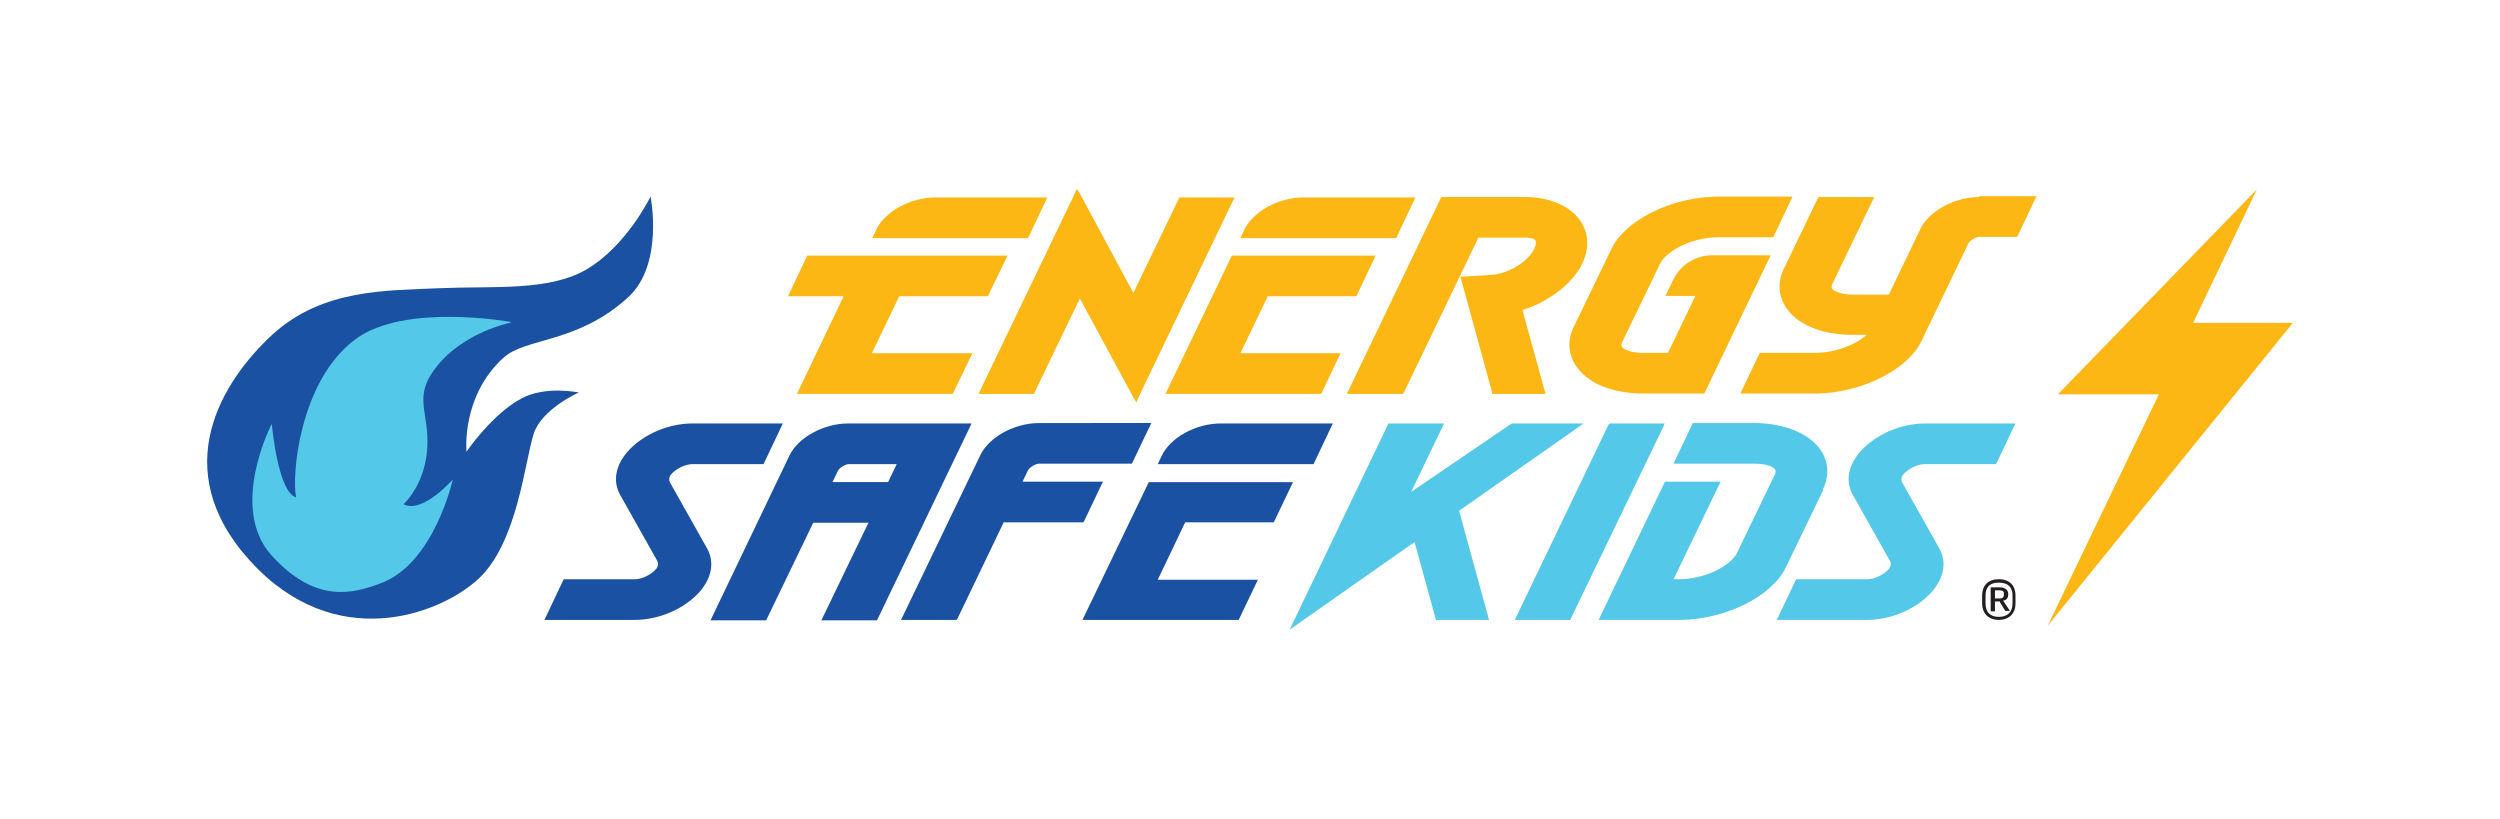 <svg xmlns="http://www.w3.org/2000/svg" width="238" height="78" fill="none" viewBox="0 0 238 78"><path fill="#fdb714" d="m218.28 30.737-23.348 28.848 10.594-22.044h-9.616l18.947-19.518-6.071 12.714z"/><path fill="#1b51a3" d="M55.089 37.373s-3.505 1.548-4.279 3.912c-.855 2.648-1.548 10.431-5.297 13.854s-13.65 7.09-21.677-1.712-2.649-17.195 2.119-21.595c4.808-4.36 10.838-4.157 16.013-4.401 5.175-.204 10.268.285 13.813-1.752 3.871-2.241 6.153-6.968 6.153-6.968s1.304 6.479-2.16 9.616c-4.848 4.4-9.738 3.79-11.857 5.745-4.034 3.668-3.504 8.924-3.504 8.924s2.445-3.586 5.216-5.053c2.322-1.263 5.5-.57 5.5-.57z"/><path fill="#54c8e8" d="M48.61 30.649s-10.065-1.834-14.75 1.63c-5.42 3.993-6.113 13.243-5.664 15.076-1.753-.489-2.323-7.008-2.323-7.008s-4.156 7.986 0 12.55c4.197 4.604 7.742 3.626 10.431 2.608 5.053-1.915 6.805-9.861 6.805-9.861s-2.893 3.3-4.686 2.363c.978-.978 2.038-2.73 2.241-5.175.285-3.708-1.507-4.97.978-8.027 1.467-1.833 4.075-3.422 7.05-4.115z"/><path fill="#fdb714" d="M150.477 35.384c1.223 1.345 3.423 2.078 5.99 2.078h5.786l6.316-13.16h-5.542a4.13 4.13 0 0 0-3.748 2.362l-.734 1.508h2.852l-2.607 5.42h-2.323c-1.141 0-1.752-.286-1.997-.49-.04-.04-.203-.203 0-.61l3.586-7.417c.285-.57 1.019-1.181 1.997-1.67a8.35 8.35 0 0 1 3.545-.815h5.215l1.834-3.871h-7.049c-4.36 0-8.842 2.2-10.187 4.97l-3.586 7.417c-.733 1.508-.489 3.015.611 4.237zm-57.331 2.118h5.297l.041-.122 4.319-8.964 5.134 9.494.245.407.163-.407 9.046-18.825.163-.286h-5.297l-.041.123-4.319 8.964-5.134-9.535-.245-.367-.163.367-9.046 18.825zm95.267-18.741c-2.364 0-4.809 1.345-5.623 3.097l-2.975 6.194h-3.341c-1.141 0-1.752-.286-1.997-.49-.041-.04-.204-.203 0-.61l3.79-7.865.163-.326h-5.298l-.081.122-3.219 6.683c-.733 1.508-.489 3.015.611 4.238 1.223 1.344 3.423 2.078 5.99 2.078h1.263a5.8 5.8 0 0 1-1.385.896c-1.1.53-2.364.815-3.545.815h-5.216l-.081.122-1.63 3.423-.163.326h7.049c4.36 0 8.842-2.2 10.187-4.971l.896-1.875.122-.244 3.464-7.212c.163-.285.733-.611 1.019-.611h3.626l1.834-3.871h-5.46zm-60.143 18.74h5.297l.082-.122 7.09-14.75h4.523c.407 0 .733.081.855.203.163.163.123.49-.081.897-.611 1.222-2.486 2.363-4.156 2.445l-2.567.163h-.286l.082.285 2.934 10.716v.163h5.093l-.081-.285-2.119-7.701c.815-.245 1.63-.611 2.363-1.06 1.548-.896 2.73-2.118 3.341-3.381.775-1.63.571-3.3-.57-4.523-1.06-1.141-2.852-1.793-4.89-1.793h-7.945l-.082.122-8.761 18.255-.163.326z"/><path fill="#1b51a3" d="M92.454 40.313H80.759c-2.363 0-4.808 1.344-5.623 3.096L67.64 59.056h5.297l4.482-9.29h5.256l-4.482 9.29h5.297l9.005-18.743zm-7.946 5.582h-5.256l.53-1.1c.162-.286.733-.611 1.018-.611h4.564l-.815 1.71z"/><path fill="#54c8e8" d="M158.464 40.313h-5.257l-.081.122-8.761 18.254-.163.326h5.297l.041-.122 8.801-18.254z"/><path fill="#1b51a3" d="M103.007 49.727h.122l.082-.122 1.63-3.423.163-.326h-7.66l.529-1.1c.163-.286.733-.612 1.018-.612h8.843l.081-.122 1.63-3.423.163-.326H98.932c-2.363 0-4.808 1.345-5.623 3.097l-7.375 15.321-.163.326h5.297l.082-.122 4.4-9.168h7.498zM67.313 52.21l-3.504-6.234c-.163-.244-.123-.57.081-.815.489-.57 1.385-.977 2.037-.977h6.764l1.834-3.871h-8.598c-2.322 0-4.726 1.059-6.153 2.648-1.181 1.345-1.466 2.852-.733 4.156l3.504 6.235c.163.244.122.57-.081.815-.49.57-1.386.977-2.038.977h-6.764l-1.833 3.871h8.597c2.323 0 4.727-1.06 6.153-2.648 1.182-1.345 1.467-2.852.734-4.156"/><path fill="#54c8e8" d="M183.279 40.313c-2.323 0-4.727 1.059-6.153 2.648-1.182 1.345-1.467 2.852-.734 4.156l3.505 6.235c.163.244.122.57-.082.815-.489.57-1.385.977-2.037.977h-6.764l-.082.123-1.63 3.422-.163.326h8.598c2.323 0 4.727-1.06 6.153-2.648 1.181-1.345 1.467-2.852.733-4.156l-3.504-6.235c-.163-.244-.122-.57.081-.815.489-.57 1.386-.977 2.038-.977h6.764l.081-.123 1.63-3.422.163-.327zm-32.517 0h-6.845l-9.576 6.519 3.138-6.52h-5.297l-9.413 19.64 11.898-8.353 2.038 7.416h5.052l-2.852-10.39z"/><path fill="#231f20" d="M191.876 57.463c0 .856-.529 1.549-1.589 1.549-1.059 0-1.589-.693-1.589-1.549v-.774c0-.856.489-1.548 1.589-1.548s1.589.692 1.589 1.548zm-2.852 0c0 .774.407 1.263 1.263 1.263s1.304-.489 1.304-1.263v-.774c0-.774-.407-1.222-1.304-1.222-.896 0-1.263.448-1.263 1.222zm1.263-.203h-.367v.937h-.407v-2.282h.856c.57 0 .815.285.815.652q0 .55-.489.611l.652.978h-.449l-.57-.937zm-.367-.286h.449c.326 0 .407-.163.407-.407 0-.245-.081-.367-.407-.367h-.449z"/><path fill="#54c8e8" d="m173.581 46.63-3.586 7.416c-1.345 2.77-5.827 4.971-10.187 4.971h-7.62l6.316-13.161h5.297l-4.482 9.29h.489a8.35 8.35 0 0 0 3.545-.815c.978-.489 1.712-1.1 1.997-1.67l3.585-7.416c.204-.408.041-.57 0-.612-.203-.244-.855-.489-1.996-.489h-7.62l1.834-3.87h5.786c2.567 0 4.767.774 5.99 2.078 1.1 1.181 1.344 2.73.611 4.237z"/><path fill="#fdb714" d="m76.848 24.336-1.834 3.87h5.297l-4.441 9.291H90.7l1.875-3.87H83l2.608-5.42h8.435l1.874-3.871zm12.182-5.539c-2.362 0-4.807 1.345-5.622 3.097l-.367.774h14.832l1.834-3.871zm35.043 0c-2.363 0-4.808 1.345-5.623 3.097l-.367.774h14.832l1.834-3.871zm-6.805 5.539-6.315 13.161h14.832l1.833-3.87h-9.535l2.608-5.42h8.435l1.833-3.871z"/><path fill="#1b51a3" d="m109.364 45.898-6.316 13.121h14.872l1.834-3.83h-9.535l2.608-5.46h8.435l1.833-3.83zm6.845-5.585c-2.363 0-4.808 1.344-5.623 3.096l-.367.775h14.832l1.834-3.871z"/></svg>